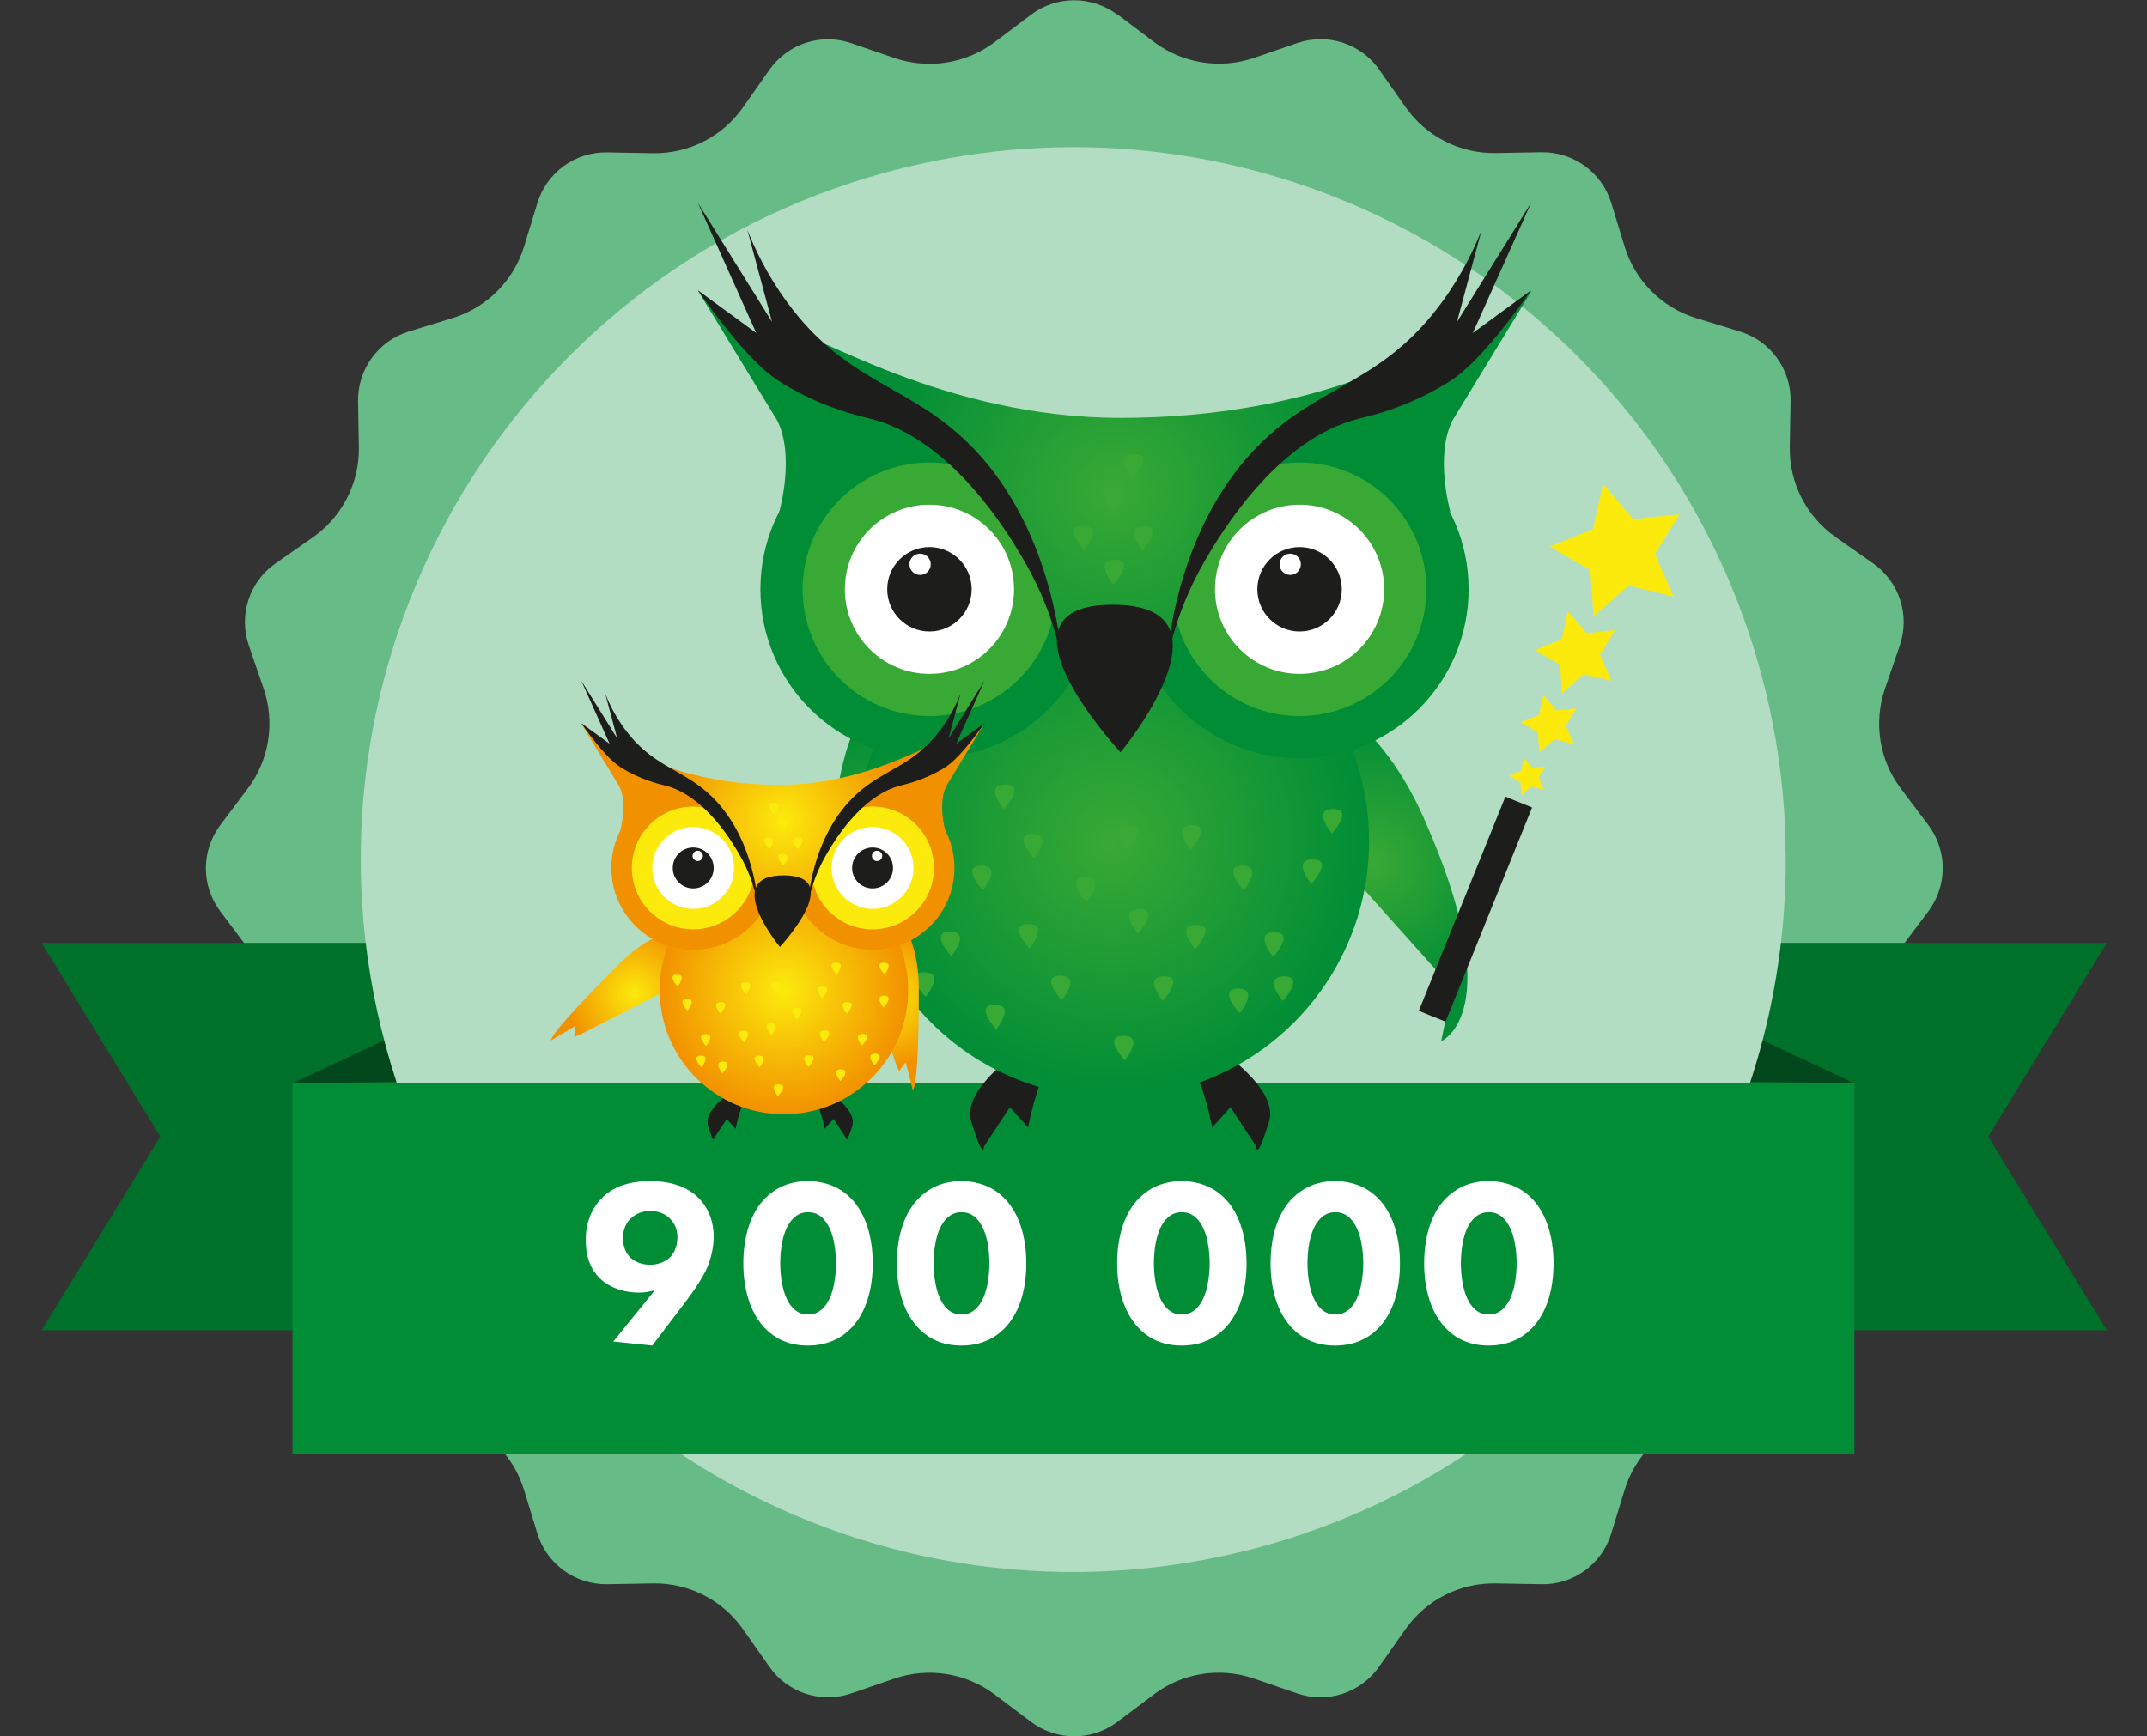 <?xml version="1.0" encoding="UTF-8"?>
<svg id="Layer_1" data-name="Layer 1" xmlns="http://www.w3.org/2000/svg" xmlns:xlink="http://www.w3.org/1999/xlink" viewBox="0 0 133.24 107.78">
  <rect x="0" y="0" width="133.24" height="107.78" fill="#333333" stroke="none"/>
  <defs>
    <style>
      .cls-1 {
        stroke: #1d1d1b;
        stroke-miterlimit: 10;
      }

      .cls-1, .cls-2 {
        fill: #1d1d1b;
      }

      .cls-3 {
        fill: #00712b;
      }

      .cls-3, .cls-4, .cls-5, .cls-6 {
        fill-rule: evenodd;
      }

      .cls-7 {
        fill: #fff;
      }

      .cls-4 {
        fill: #00471b;
      }

      .cls-8 {
        fill: url(#radial-gradient-5);
      }

      .cls-9 {
        fill: url(#radial-gradient);
      }

      .cls-10 {
        fill: url(#radial-gradient-3);
      }

      .cls-11 {
        fill: #008d36;
      }

      .cls-12 {
        fill: #39a935;
      }

      .cls-5 {
        fill: #66bb86;
      }

      .cls-13 {
        fill: url(#radial-gradient-8);
      }

      .cls-14 {
        fill: url(#radial-gradient-2);
      }

      .cls-6 {
        fill: #b3ddc3;
      }

      .cls-15 {
        fill: url(#radial-gradient-4);
      }

      .cls-16 {
        fill: #f29100;
      }

      .cls-17 {
        fill: #fcea0d;
      }

      .cls-18 {
        fill: url(#radial-gradient-6);
      }

      .cls-19 {
        fill: url(#radial-gradient-7);
      }
    </style>
    <radialGradient id="radial-gradient" cx="-288.39" cy="348.59" fx="-288.39" fy="348.59" r="8.8" gradientTransform="translate(206.88 -382.13) rotate(-24)" gradientUnits="userSpaceOnUse">
      <stop offset="0" stop-color="#39a935"/>
      <stop offset="1" stop-color="#008d36"/>
    </radialGradient>
    <radialGradient id="radial-gradient-2" cx="55.81" cy="53.31" fx="55.81" fy="53.31" r="8.74" gradientTransform="matrix(1,0,0,1,0,0)" xlink:href="#radial-gradient"/>
    <radialGradient id="radial-gradient-3" cx="69.04" cy="52.22" fx="69.04" fy="52.22" r="15.92" gradientTransform="matrix(1,0,0,1,0,0)" xlink:href="#radial-gradient"/>
    <radialGradient id="radial-gradient-4" cx="69.14" cy="30.51" fx="69.14" fy="30.51" r="15.29" gradientTransform="matrix(1,0,0,1,0,0)" xlink:href="#radial-gradient"/>
    <radialGradient id="radial-gradient-5" cx="42.86" cy="61.99" fx="42.86" fy="61.99" r="4.23" gradientTransform="translate(97.92) rotate(-180) scale(1 -1)" gradientUnits="userSpaceOnUse">
      <stop offset="0" stop-color="#fcea0d"/>
      <stop offset="1" stop-color="#f29100"/>
    </radialGradient>
    <radialGradient id="radial-gradient-6" cx="-1894.92" cy="466.69" fx="-1894.92" fy="466.69" r="4.23" gradientTransform="translate(1709.24 1071.61) rotate(45)" xlink:href="#radial-gradient-5"/>
    <radialGradient id="radial-gradient-7" cx="49.27" cy="61.46" fx="49.27" fy="61.46" r="7.71" xlink:href="#radial-gradient-5"/>
    <radialGradient id="radial-gradient-8" cx="49.32" cy="50.94" fx="49.32" fy="50.94" r="7.41" xlink:href="#radial-gradient-5"/>
  </defs>
  <path id="Path_5599" data-name="Path 5599" class="cls-5" d="M69.34.89l2.27,1.71c1.78,1.34,4.11,1.71,6.22.99l2.68-.92c1.87-.64,3.95.03,5.08,1.65l1.63,2.32c1.28,1.83,3.38,2.9,5.61,2.86l2.83-.05c1.98-.03,3.75,1.25,4.33,3.14l.83,2.71c.65,2.13,2.32,3.8,4.45,4.45l2.71.83c1.89.58,3.18,2.34,3.14,4.33l-.05,2.83c-.04,2.23,1.03,4.33,2.86,5.61l2.32,1.63c1.62,1.14,2.29,3.21,1.65,5.08l-.92,2.68c-.72,2.11-.36,4.44.99,6.22l1.7,2.26c1.19,1.58,1.19,3.76,0,5.35l-1.7,2.26c-1.34,1.78-1.71,4.11-.99,6.22l.92,2.68c.64,1.87-.03,3.95-1.65,5.08l-2.32,1.63c-1.83,1.28-2.9,3.38-2.86,5.61l.05,2.83c.03,1.98-1.25,3.75-3.14,4.33l-2.71.83c-2.13.65-3.8,2.32-4.45,4.45l-.83,2.71c-.58,1.89-2.34,3.18-4.33,3.14l-2.84-.05c-2.23-.04-4.33,1.03-5.61,2.86l-1.63,2.32c-1.14,1.62-3.21,2.3-5.08,1.65l-2.68-.92c-2.11-.72-4.44-.36-6.22.99l-2.26,1.7c-1.58,1.19-3.76,1.19-5.35,0l-2.26-1.7c-1.78-1.34-4.11-1.71-6.22-.99l-2.68.92c-1.87.64-3.95-.03-5.08-1.65l-1.63-2.32c-1.28-1.83-3.38-2.9-5.61-2.86l-2.83.05c-1.98.03-3.75-1.25-4.33-3.14l-.83-2.71c-.65-2.13-2.32-3.8-4.45-4.45l-2.71-.83c-1.89-.58-3.18-2.34-3.14-4.33l.05-2.83c.04-2.23-1.03-4.33-2.86-5.61l-2.32-1.63c-1.62-1.14-2.3-3.21-1.65-5.08l.92-2.68c.72-2.11.35-4.44-.99-6.22l-1.7-2.26c-1.19-1.58-1.19-3.76,0-5.35l1.7-2.26c1.34-1.78,1.71-4.11.99-6.22l-.92-2.68c-.64-1.87.03-3.95,1.65-5.08l2.32-1.62c1.83-1.28,2.9-3.38,2.86-5.61l-.05-2.84c-.03-1.98,1.25-3.75,3.14-4.33l2.71-.83c2.13-.65,3.8-2.32,4.45-4.44l.83-2.71c.58-1.89,2.34-3.18,4.33-3.14l2.83.05c2.23.04,4.33-1.03,5.61-2.86l1.63-2.32c1.14-1.62,3.21-2.3,5.08-1.65l2.68.92c2.11.72,4.44.35,6.22-.99l2.26-1.7c1.58-1.19,3.76-1.19,5.35,0"/>
  <g>
    <path id="Path_5600" data-name="Path 5600" class="cls-3" d="M123.38,70.56l7.37-12.03h-37.49v24.05h37.49l-7.37-12.03Z"/>
    <path id="Path_5601" data-name="Path 5601" class="cls-3" d="M9.95,70.56l-7.37-12.03h37.49v24.05H2.58l7.37-12.03Z"/>
  </g>
  <polygon class="cls-4" points="115.08 67.25 107.45 63.67 107.45 67.14 115.08 67.25"/>
  <polygon class="cls-4" points="18.15 67.25 25.78 63.67 25.78 67.14 18.15 67.25"/>
  <path class="cls-6" d="M110.82,53.36v.03c0,13.46-6.09,25.84-16.02,34.04-.47.39-.96.78-1.45,1.14-2.9,2.21-6.09,4.08-9.54,5.53-1.28.54-2.6,1.02-3.95,1.45-.89.28-1.8.53-2.71.75-23.72,5.82-47.66-8.69-53.48-32.4-5.82-23.72,8.69-47.66,32.4-53.48,20.45-5.02,41.07,5.08,50.09,23.16,1.44,2.88,2.59,5.97,3.39,9.24.68,2.76,1.09,5.57,1.22,8.4.03.52.04,1.05.04,1.58.01.19.01.37.01.56Z"/>
  <rect class="cls-11" x="18.15" y="67.24" width="96.93" height="23.03"/>
  <g>
    <path class="cls-7" d="M38.06,83.28l2.58-3.19c-.34.1-.66.15-.98.15-1.05,0-1.92-.37-2.46-.91s-.85-1.3-.85-2.36c0-1.45.66-2.24.95-2.55.95-1,2.29-1.1,3.06-1.1,1.54,0,2.42.51,2.93.98.48.45,1,1.26,1,2.48,0,.62-.15,1.33-.44,1.99-.25.54-.69,1.22-1.14,1.82l-2.23,2.94-2.42-.25ZM39.17,75.61c-.19.18-.51.56-.51,1.23,0,.62.22,1.01.5,1.26.31.28.75.41,1.19.41.5,0,.91-.18,1.19-.42.23-.22.5-.62.5-1.29,0-.47-.15-.85-.5-1.19-.23-.22-.62-.44-1.19-.44-.45,0-.88.16-1.17.44Z"/>
    <path class="cls-7" d="M52.75,82.52c-.57.56-1.42,1.01-2.62,1.01s-2.01-.44-2.59-1.01c-.95-.94-1.41-2.42-1.41-4.09s.45-3.18,1.41-4.1c.59-.57,1.42-1.01,2.59-1.01s2.05.45,2.62,1.01c.95.92,1.41,2.42,1.41,4.1s-.45,3.15-1.41,4.09ZM49.24,75.62c-.72.7-.82,2.11-.82,2.8,0,.76.13,2.14.82,2.81.26.25.53.37.91.37s.64-.12.91-.37c.69-.67.82-2.05.82-2.81,0-.69-.1-2.09-.82-2.8-.26-.25-.53-.37-.91-.37s-.64.12-.91.37Z"/>
    <path class="cls-7" d="M62.28,82.52c-.57.56-1.42,1.01-2.62,1.01s-2.01-.44-2.59-1.01c-.95-.94-1.41-2.42-1.41-4.09s.45-3.18,1.41-4.1c.59-.57,1.42-1.01,2.59-1.01s2.05.45,2.62,1.01c.95.92,1.41,2.42,1.41,4.1s-.45,3.15-1.41,4.09ZM58.76,75.62c-.72.7-.82,2.11-.82,2.8,0,.76.13,2.14.82,2.81.26.25.53.37.91.37s.64-.12.91-.37c.69-.67.82-2.05.82-2.81,0-.69-.1-2.09-.82-2.8-.26-.25-.53-.37-.91-.37s-.64.12-.91.37Z"/>
    <path class="cls-7" d="M75.95,82.52c-.57.56-1.42,1.01-2.62,1.01s-2.01-.44-2.59-1.01c-.95-.94-1.41-2.42-1.41-4.09s.45-3.18,1.41-4.1c.59-.57,1.42-1.01,2.59-1.01s2.05.45,2.62,1.01c.95.92,1.41,2.42,1.41,4.1s-.45,3.15-1.41,4.09ZM72.43,75.62c-.72.7-.82,2.11-.82,2.8,0,.76.13,2.14.82,2.81.26.25.53.37.91.37s.64-.12.91-.37c.69-.67.82-2.05.82-2.81,0-.69-.1-2.09-.82-2.8-.26-.25-.53-.37-.91-.37s-.64.12-.91.37Z"/>
    <path class="cls-7" d="M85.47,82.52c-.57.56-1.42,1.01-2.62,1.01s-2.01-.44-2.59-1.01c-.95-.94-1.41-2.42-1.41-4.09s.45-3.18,1.41-4.1c.59-.57,1.42-1.01,2.59-1.01s2.05.45,2.62,1.01c.95.92,1.41,2.42,1.41,4.1s-.45,3.15-1.41,4.09ZM81.96,75.62c-.72.7-.82,2.11-.82,2.8,0,.76.13,2.14.82,2.81.26.25.53.37.91.37s.64-.12.91-.37c.69-.67.82-2.05.82-2.81,0-.69-.1-2.09-.82-2.8-.26-.25-.53-.37-.91-.37s-.64.12-.91.37Z"/>
    <path class="cls-7" d="M95,82.52c-.57.56-1.42,1.01-2.62,1.01s-2.01-.44-2.59-1.01c-.95-.94-1.41-2.42-1.41-4.09s.45-3.18,1.41-4.1c.59-.57,1.42-1.01,2.59-1.01s2.05.45,2.62,1.01c.95.92,1.41,2.42,1.41,4.1s-.45,3.15-1.41,4.09ZM91.48,75.62c-.72.7-.82,2.11-.82,2.8,0,.76.13,2.14.82,2.81.26.25.53.37.91.37s.64-.12.91-.37c.69-.67.82-2.05.82-2.81,0-.69-.1-2.09-.82-2.8-.26-.25-.53-.37-.91-.37s-.64.12-.91.37Z"/>
  </g>
  <g>
    <g>
      <path class="cls-9" d="M80.79,42.69s4.49,1.17,7.55,8.05c5.41,12.15,1.1,13.89,1.1,13.89l.69-3.38.18.17-.73-.69-11.22-12.55-1.3-3.82,3.72-1.66Z"/>
      <g>
        <rect class="cls-1" x="84.89" y="56.04" width="13.34" height=".79" transform="translate(4.94 120.19) rotate(-68)"/>
        <polygon class="cls-17" points="98.9 38.27 98.69 35.39 96.19 33.93 98.86 32.84 99.48 30.02 101.34 32.22 104.22 31.93 102.7 34.39 103.86 37.03 101.06 36.35 98.9 38.27"/>
        <polygon class="cls-17" points="96.94 43.04 96.81 41.26 95.27 40.36 96.92 39.68 97.3 37.94 98.45 39.3 100.23 39.12 99.29 40.64 100.01 42.27 98.28 41.85 96.94 43.04"/>
        <polygon class="cls-17" points="95.53 46.72 95.44 45.47 94.37 44.84 95.52 44.37 95.78 43.15 96.59 44.1 97.83 43.98 97.17 45.04 97.68 46.18 96.47 45.89 95.53 46.72"/>
        <polygon class="cls-17" points="94.42 49.37 94.35 48.56 93.65 48.15 94.4 47.84 94.58 47.05 95.1 47.67 95.91 47.59 95.48 48.28 95.81 49.02 95.02 48.83 94.42 49.37"/>
      </g>
    </g>
    <path class="cls-11" d="M90.15,26.08c-1.14,2.2-.14,5.7-.14,5.7l-8.07-5.61c1.69-.38,3.93-1.09,6.34-2.44,3.31-1.86,5.5-4.14,6.79-5.71-1.64,2.69-3.28,5.38-4.92,8.06Z"/>
    <path class="cls-11" d="M48.22,26.08c1.14,2.2.14,5.7.14,5.7l8.07-5.61c-1.69-.38-3.93-1.09-6.34-2.44-3.31-1.86-5.5-4.14-6.79-5.71,1.64,2.69,3.28,5.38,4.92,8.06Z"/>
    <path class="cls-2" d="M65.13,64.02s-5.63,3.1-4.85,5.62.78,1.54.78,1.54l1.61-2.45,1.13,1.26s.91-5,2.7-5.34-1.36-.63-1.36-.63Z"/>
    <path class="cls-14" d="M55.4,41.63s-3.62,2.9-3.62,10.42c0,13.3.78,12.94.78,12.94l.88-3.54.88,1.16.39-.93,5.15-16.03-.37-4.02h-4.07Z"/>
    <path class="cls-2" d="M73.9,64.02s5.63,3.1,4.85,5.62c-.78,2.52-.78,1.54-.78,1.54l-1.61-2.45-1.13,1.26s-.91-5-2.7-5.34,1.36-.63,1.36-.63Z"/>
    <circle class="cls-10" cx="69.04" cy="52.22" r="15.92"/>
    <circle class="cls-11" cx="57.68" cy="36.58" r="10.49"/>
    <circle class="cls-12" cx="57.68" cy="36.58" r="7.87"/>
    <circle class="cls-7" cx="57.68" cy="36.58" r="5.25"/>
    <circle class="cls-11" cx="80.65" cy="36.58" r="10.49"/>
    <circle class="cls-12" cx="80.65" cy="36.58" r="7.87"/>
    <circle class="cls-7" cx="80.65" cy="36.58" r="5.25"/>
    <path class="cls-12" d="M64.17,53.28s-1.42-1.52-.08-1.52.08,1.52.08,1.52Z"/>
    <path class="cls-12" d="M59.04,59.35s-1.42-1.52-.08-1.52.08,1.52.08,1.52Z"/>
    <path class="cls-12" d="M57.44,61.88s-1.42-1.52-.08-1.52.08,1.52.08,1.52Z"/>
    <path class="cls-12" d="M56.28,54.44s-1.42-1.52-.08-1.52.08,1.52.08,1.52Z"/>
    <path class="cls-12" d="M65.89,62.09s-1.42-1.52-.08-1.52.08,1.52.08,1.52Z"/>
    <path class="cls-12" d="M61.82,63.89s-1.42-1.52-.08-1.52.08,1.52.08,1.52Z"/>
    <path class="cls-12" d="M76.93,62.89s-1.42-1.52-.08-1.52.08,1.52.08,1.52Z"/>
    <path class="cls-12" d="M63.89,58.88s-1.42-1.52-.08-1.52.08,1.52.08,1.52Z"/>
    <path class="cls-12" d="M60.99,55.26s-1.42-1.52-.08-1.52.08,1.52.08,1.52Z"/>
    <path class="cls-12" d="M77.18,55.26s-1.42-1.52-.08-1.52.08,1.52.08,1.52Z"/>
    <path class="cls-12" d="M67.43,55.98s-1.42-1.52-.08-1.52.08,1.52.08,1.52Z"/>
    <path class="cls-12" d="M73.88,52.75s1.42-1.52.08-1.52-.08,1.52-.08,1.52Z"/>
    <path class="cls-12" d="M56.17,50.23s1.42-1.52.08-1.52-.08,1.52-.08,1.52Z"/>
    <path class="cls-12" d="M62.29,50.23s1.42-1.52.08-1.52-.08,1.52-.08,1.52Z"/>
    <path class="cls-12" d="M69.95,52.75s1.42-1.52.08-1.52-.08,1.52-.08,1.52Z"/>
    <path class="cls-12" d="M82.65,51.74s1.42-1.52.08-1.52-.08,1.52-.08,1.52Z"/>
    <path class="cls-12" d="M79.01,59.39s1.42-1.52.08-1.52-.08,1.52-.08,1.52Z"/>
    <path class="cls-12" d="M79.6,62.13s1.42-1.52.08-1.52-.08,1.52-.08,1.52Z"/>
    <path class="cls-12" d="M81.38,54.87s1.42-1.52.08-1.52-.08,1.52-.08,1.52Z"/>
    <path class="cls-12" d="M72.16,62.13s1.42-1.52.08-1.52-.08,1.52-.08,1.52Z"/>
    <path class="cls-12" d="M74.16,58.92s1.42-1.52.08-1.52-.08,1.52-.08,1.52Z"/>
    <path class="cls-12" d="M70.61,57.95s1.42-1.52.08-1.52-.08,1.52-.08,1.52Z"/>
    <circle class="cls-2" cx="80.65" cy="36.58" r="2.62"/>
    <circle class="cls-2" cx="57.68" cy="36.58" r="2.62"/>
    <circle class="cls-7" cx="57.1" cy="35.03" r=".66"/>
    <circle class="cls-7" cx="80.07" cy="35.03" r=".66"/>
    <path class="cls-15" d="M65.8,40.13c-1.42-7.39-4.27-10.51-6.74-11.96-.33-.2-7.09-4.14-9.15-6.9-.05-.06-.19-.24-.11-.34.41-.54,8.65,5.01,19.74,5.01,12.18,0,18.97-4.34,18.97-4.34-1.42.7-3.41,1.77-5.68,3.26-3.2,2.1-4.8,3.15-6,4.7,0,0-2.06,1.69-4.33,10.57h-6.7Z"/>
    <path class="cls-2" d="M65.99,41.61s-.34-3.23-2.46-6.85c-.89-1.52-4.42-7.53-9.56-8.78-.84-.2-2.98-.71-5.39-2.17-.44-.27-.89-.6-1.37-1.05-1.81-1.68-3.9-4.74-3.9-4.74l3.62,2.65-3.62-8.08,4.6,7.39-1.53-5.71c.43,1.09,1.18,2.73,2.46,4.48,3.52,4.81,7.13,5.06,10.7,8.25,6.22,5.55,6.38,14.65,6.46,14.63Z"/>
    <path class="cls-2" d="M72.34,41.61s.34-3.23,2.46-6.85c.89-1.52,4.42-7.53,9.56-8.78.84-.2,2.98-.71,5.39-2.17.44-.27.89-.6,1.37-1.05,1.81-1.68,3.9-4.74,3.9-4.74l-3.62,2.65,3.62-8.08-4.6,7.39,1.53-5.71c-.43,1.09-1.18,2.73-2.46,4.48-3.52,4.81-7.13,5.06-10.7,8.25-6.22,5.55-6.38,14.65-6.46,14.63Z"/>
    <path class="cls-2" d="M69.54,46.7s-8.56-9.16-.48-9.16.48,9.16.48,9.16Z"/>
    <path class="cls-12" d="M67.29,34.16s-1.42-1.52-.08-1.52.08,1.52.08,1.52Z"/>
    <path class="cls-12" d="M70.91,34.16s1.42-1.52.08-1.52-.08,1.52-.08,1.52Z"/>
    <path class="cls-12" d="M69.09,31.84s1.42-1.52.08-1.52-.08,1.52-.08,1.52Z"/>
    <path class="cls-12" d="M69.09,36.27s1.42-1.52.08-1.52-.08,1.52-.08,1.52Z"/>
    <path class="cls-12" d="M70.28,29.72s1.42-1.52.08-1.52-.08,1.52-.08,1.52Z"/>
    <path class="cls-12" d="M69.8,65.82s-1.42-1.52-.08-1.52.08,1.52.08,1.52Z"/>
  </g>
  <path class="cls-16" d="M38.42,48.79c.55,1.07.07,2.76.07,2.76l3.91-2.72c-.82-.19-1.9-.53-3.07-1.18-1.6-.9-2.67-2-3.29-2.77.79,1.3,1.59,2.6,2.38,3.91Z"/>
  <path class="cls-16" d="M58.73,48.79c-.55,1.07-.07,2.76-.07,2.76l-3.91-2.72c.82-.19,1.9-.53,3.07-1.18,1.6-.9,2.67-2,3.29-2.77-.79,1.3-1.59,2.6-2.38,3.91Z"/>
  <path class="cls-2" d="M50.54,67.18s2.73,1.5,2.35,2.72-.38.75-.38.75l-.78-1.19-.55.61s-.44-2.42-1.31-2.59.66-.31.66-.31Z"/>
  <path class="cls-8" d="M55.26,56.33s1.76,1.4,1.76,5.05c0,6.45-.38,6.27-.38,6.27l-.43-1.71-.42.56-.19-.45-2.49-7.77.18-1.95h1.97Z"/>
  <path class="cls-18" d="M43.19,57.55s-2.24-.25-4.81,2.33c-4.56,4.56-4.17,4.7-4.17,4.7l1.52-.91-.1.7.45-.19,7.26-3.73,1.25-1.5-1.4-1.4Z"/>
  <path class="cls-2" d="M46.29,67.18s-2.73,1.5-2.35,2.72.38.75.38.75l.78-1.19.55.61s.44-2.42,1.31-2.59-.66-.31-.66-.31Z"/>
  <circle class="cls-19" cx="48.65" cy="61.46" r="7.71"/>
  <circle class="cls-16" cx="54.15" cy="53.88" r="5.08"/>
  <circle class="cls-17" cx="54.15" cy="53.88" r="3.81"/>
  <circle class="cls-7" cx="54.15" cy="53.88" r="2.54"/>
  <circle class="cls-16" cx="43.02" cy="53.88" r="5.08"/>
  <circle class="cls-17" cx="43.02" cy="53.88" r="3.81"/>
  <circle class="cls-7" cx="43.02" cy="53.88" r="2.54"/>
  <path class="cls-17" d="M51.01,61.97s.69-.73.04-.73-.04.73-.04.73Z"/>
  <path class="cls-17" d="M53.49,64.91s.69-.73.04-.73-.04.73-.04.73Z"/>
  <path class="cls-17" d="M54.27,66.14s.69-.73.04-.73-.04.73-.04.73Z"/>
  <path class="cls-17" d="M54.83,62.54s.69-.73.04-.73-.04.73-.04.73Z"/>
  <path class="cls-17" d="M50.17,66.24s.69-.73.04-.73-.04.73-.04.73Z"/>
  <path class="cls-17" d="M52.15,67.11s.69-.73.04-.73-.04.73-.04.73Z"/>
  <path class="cls-17" d="M44.83,66.63s.69-.73.04-.73-.04.73-.04.73Z"/>
  <path class="cls-17" d="M51.14,64.69s.69-.73.04-.73-.04.73-.04.73Z"/>
  <path class="cls-17" d="M52.55,62.93s.69-.73.04-.73-.04.73-.04.73Z"/>
  <path class="cls-17" d="M44.7,62.93s.69-.73.04-.73-.04.73-.04.73Z"/>
  <path class="cls-17" d="M49.43,63.28s.69-.73.04-.73-.04.73-.04.73Z"/>
  <path class="cls-17" d="M46.3,61.71s-.69-.73-.04-.73.04.73.04.73Z"/>
  <path class="cls-17" d="M54.89,60.49s-.69-.73-.04-.73.04.73.04.73Z"/>
  <path class="cls-17" d="M51.92,60.49s-.69-.73-.04-.73.04.73.04.73Z"/>
  <path class="cls-17" d="M48.2,61.71s-.69-.73-.04-.73.04.73.04.73Z"/>
  <path class="cls-17" d="M42.05,61.23s-.69-.73-.04-.73.04.73.04.73Z"/>
  <path class="cls-17" d="M43.82,64.93s-.69-.73-.04-.73.04.73.04.73Z"/>
  <path class="cls-17" d="M43.53,66.26s-.69-.73-.04-.73.04.73.04.73Z"/>
  <path class="cls-17" d="M42.67,62.74s-.69-.73-.04-.73.04.73.04.73Z"/>
  <path class="cls-17" d="M47.14,66.26s-.69-.73-.04-.73.04.73.04.73Z"/>
  <path class="cls-17" d="M46.17,64.71s-.69-.73-.04-.73.04.73.04.73Z"/>
  <path class="cls-17" d="M47.89,64.24s-.69-.73-.04-.73.04.73.04.73Z"/>
  <circle class="cls-2" cx="43.02" cy="53.88" r="1.27"/>
  <circle class="cls-2" cx="54.15" cy="53.88" r="1.27"/>
  <circle class="cls-7" cx="54.43" cy="53.13" r=".32"/>
  <circle class="cls-7" cx="43.3" cy="53.13" r=".32"/>
  <path class="cls-13" d="M50.22,55.6c.69-3.58,2.07-5.09,3.27-5.8.16-.09,3.43-2,4.43-3.34.02-.03.09-.12.05-.17-.2-.26-4.19,2.43-9.56,2.43-5.9,0-9.19-2.1-9.19-2.1.69.34,1.65.86,2.75,1.58,1.55,1.02,2.33,1.53,2.91,2.28,0,0,1,.82,2.1,5.12h3.25Z"/>
  <path class="cls-2" d="M50.12,56.32s.16-1.57,1.19-3.32c.43-.74,2.14-3.65,4.63-4.25.41-.1,1.44-.35,2.61-1.05.21-.13.43-.29.66-.51.88-.82,1.89-2.3,1.89-2.3l-1.76,1.28,1.76-3.92-2.23,3.58.74-2.77c-.21.53-.57,1.32-1.19,2.17-1.71,2.33-3.45,2.45-5.19,4-3.01,2.69-3.09,7.1-3.13,7.09Z"/>
  <path class="cls-2" d="M47.05,56.32s-.16-1.57-1.19-3.32c-.43-.74-2.14-3.65-4.63-4.25-.41-.1-1.44-.35-2.61-1.05-.21-.13-.43-.29-.66-.51-.88-.82-1.89-2.3-1.89-2.3l1.76,1.28-1.76-3.92,2.23,3.58-.74-2.77c.21.53.57,1.32,1.19,2.17,1.71,2.33,3.45,2.45,5.19,4,3.01,2.69,3.09,7.1,3.13,7.09Z"/>
  <path class="cls-2" d="M48.4,58.78s4.15-4.44.23-4.44-.23,4.44-.23,4.44Z"/>
  <path class="cls-17" d="M49.5,52.71s.69-.73.04-.73-.04.73-.04.73Z"/>
  <path class="cls-17" d="M47.74,52.71s-.69-.73-.04-.73.04.73.04.73Z"/>
  <path class="cls-17" d="M48.62,51.58s-.69-.73-.04-.73.04.73.04.73Z"/>
  <path class="cls-17" d="M48.62,53.73s-.69-.73-.04-.73.04.73.04.73Z"/>
  <path class="cls-17" d="M48.05,50.56s-.69-.73-.04-.73.04.73.04.73Z"/>
  <path class="cls-17" d="M48.28,68.05s.69-.73.04-.73-.04.73-.04.73Z"/>
</svg>